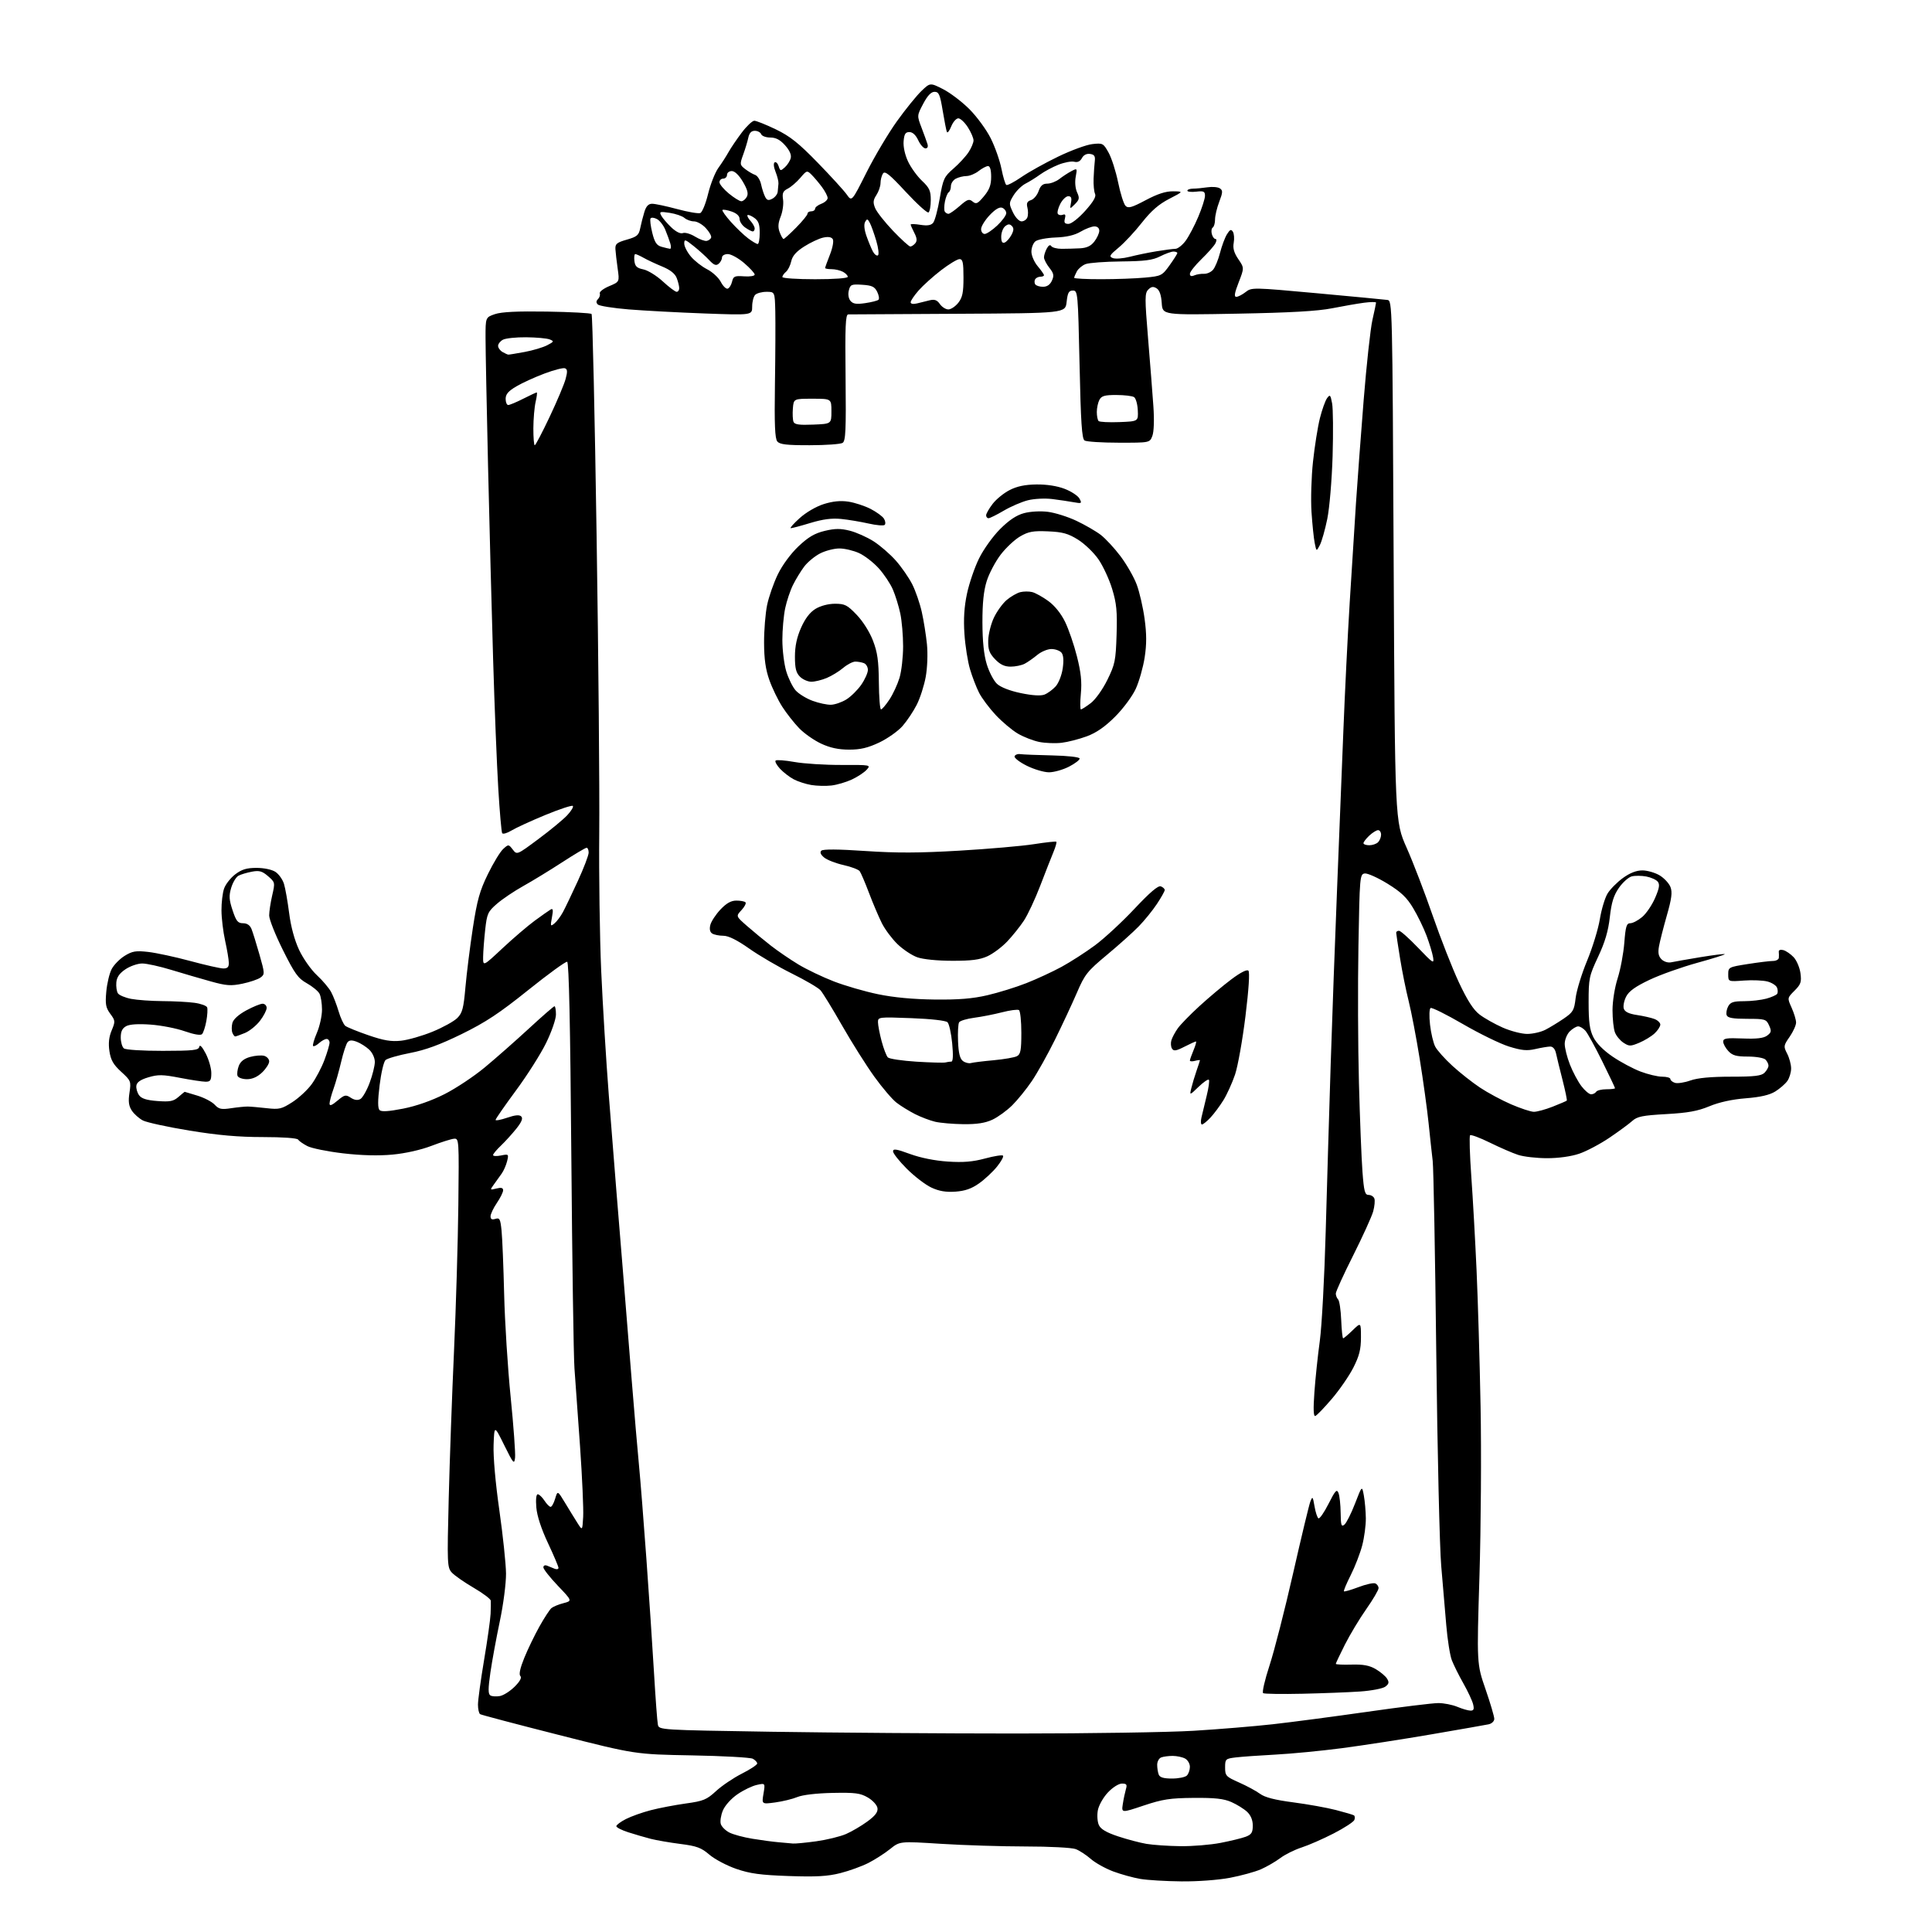 <?xml version="1.0" encoding="UTF-8" standalone="no"?>
<svg 
  version="1.1" 
  xmlns="http://www.w3.org/2000/svg" 
  xmlns:xlink="http://www.w3.org/1999/xlink" 
  xmlns:svg="http://www.w3.org/2000/svg"
  xmlns:rdf="http://www.w3.org/1999/02/22-rdf-syntax-ns#"
  xmlns:cc="http://creativecommons.org/ns#"
  xmlns:dc="http://purl.org/dc/elements/1.1/"
  viewBox="0 0 768 768"
  width="768"
  height="768"
>
<style>svg {background-color: white; }</style>"
<path stroke="none" fill="black" fill-rule="evenodd" d="M469.64,747.88C463.51,747.82 456.18,747.38 453.35,746.91C450.51,746.43 445.64,745.09 442.51,743.92C439.39,742.75 435.37,740.51 433.58,738.93C431.78,737.36 429.09,735.60 427.59,735.04C426.10,734.47 417.14,734.00 407.68,734.00C398.23,733.99 383.12,733.52 374.10,732.95C357.70,731.91 357.70,731.91 353.85,735.00C351.73,736.71 347.86,739.19 345.25,740.53C342.64,741.87 337.58,743.70 334.01,744.60C328.95,745.88 324.45,746.13 313.51,745.75C302.29,745.36 298.14,744.79 292.67,742.91C288.91,741.61 284.11,739.07 281.99,737.26C278.75,734.48 276.95,733.82 270.47,733.00C266.26,732.46 260.94,731.54 258.65,730.96C256.37,730.37 252.36,729.20 249.75,728.36C247.14,727.53 245.00,726.43 245.00,725.94C245.00,725.45 246.71,724.17 248.81,723.10C250.91,722.03 255.34,720.45 258.67,719.59C261.99,718.72 268.26,717.53 272.59,716.92C279.62,715.95 280.91,715.42 284.65,711.97C286.95,709.85 291.57,706.73 294.92,705.04C298.26,703.35 301.00,701.54 301.00,701.02C301.00,700.50 300.21,699.65 299.25,699.13C298.29,698.62 287.38,698.01 275.00,697.79C252.50,697.38 252.50,697.38 222.11,689.66C205.40,685.42 191.33,681.71 190.86,681.41C190.39,681.12 190.00,679.41 190.00,677.62C190.00,675.82 191.09,667.86 192.42,659.93C193.76,651.99 194.93,643.70 195.02,641.50C195.12,639.30 195.15,636.96 195.10,636.29C195.04,635.63 191.96,633.31 188.24,631.14C184.53,628.97 180.63,626.25 179.59,625.10C177.78,623.10 177.72,621.64 178.37,595.75C178.75,580.76 179.69,554.33 180.48,537.00C181.26,519.67 182.03,493.57 182.20,479.00C182.49,453.02 182.46,452.50 180.50,452.66C179.40,452.75 175.35,454.03 171.50,455.50C167.30,457.11 161.10,458.50 156.02,458.97C150.46,459.49 143.69,459.32 136.38,458.47C130.25,457.75 123.85,456.46 122.18,455.59C120.50,454.72 118.85,453.56 118.50,453.01C118.14,452.41 112.40,452.00 104.47,452.00C94.81,452.00 86.67,451.28 75.34,449.43C66.69,448.01 58.36,446.20 56.82,445.41C55.28,444.61 53.29,442.84 52.40,441.48C51.17,439.61 50.94,437.86 51.47,434.35C52.15,429.85 52.04,429.58 48.18,426.05C45.05,423.19 44.04,421.42 43.50,417.88C43.03,414.71 43.30,412.22 44.39,409.61C45.88,406.05 45.85,405.71 43.83,402.99C42.05,400.57 41.80,399.19 42.25,394.22C42.54,390.98 43.49,386.94 44.37,385.26C45.24,383.57 47.57,381.19 49.54,379.97C52.61,378.08 53.98,377.85 58.94,378.41C62.14,378.78 69.65,380.39 75.63,382.01C81.61,383.63 87.51,384.96 88.75,384.98C90.43,384.99 90.99,384.43 90.96,382.75C90.95,381.51 90.29,377.57 89.50,374.00C88.71,370.43 88.05,364.98 88.04,361.90C88.02,358.82 88.48,354.91 89.08,353.21C89.67,351.51 91.66,348.97 93.51,347.56C96.10,345.59 98.04,345.00 101.97,345.00C104.94,345.00 108.08,345.66 109.48,346.58C110.81,347.45 112.34,349.59 112.88,351.33C113.42,353.07 114.34,358.31 114.94,362.97C115.62,368.36 117.07,373.68 118.90,377.61C120.50,381.01 123.66,385.51 125.96,387.64C128.25,389.76 130.81,392.80 131.65,394.38C132.50,395.96 133.82,399.39 134.60,402.01C135.37,404.62 136.57,407.22 137.25,407.78C137.94,408.34 142.07,410.02 146.43,411.52C152.57,413.63 155.50,414.12 159.43,413.70C162.22,413.40 167.85,411.79 171.95,410.11C176.05,408.43 180.47,405.99 181.78,404.68C183.80,402.66 184.28,400.83 185.02,392.40C185.50,386.96 186.82,376.43 187.95,369.00C189.67,357.78 190.68,354.14 193.96,347.45C196.12,343.02 198.85,338.54 200.03,337.48C202.13,335.57 202.17,335.57 203.83,337.71C205.50,339.88 205.50,339.88 214.00,333.55C218.68,330.08 223.82,325.83 225.43,324.13C227.04,322.42 228.06,320.73 227.71,320.37C227.35,320.02 222.43,321.64 216.78,323.97C211.13,326.30 205.07,329.08 203.33,330.14C201.59,331.20 199.92,331.68 199.62,331.20C199.33,330.72 198.63,322.72 198.07,313.42C197.51,304.11 196.58,280.98 196.02,262.00C195.45,243.03 194.54,208.38 194.00,185.00C193.46,161.62 193.01,138.82 193.01,134.33C193.00,126.16 193.00,126.16 196.75,124.87C199.37,123.98 205.63,123.67 217.50,123.86C226.85,124.01 234.80,124.44 235.16,124.82C235.53,125.19 236.43,164.88 237.16,213.00C237.90,261.12 238.37,314.23 238.21,331.00C238.05,347.77 238.40,372.52 238.99,386.00C239.59,399.48 240.95,421.75 242.02,435.50C243.09,449.25 244.43,466.12 244.99,473.00C245.56,479.88 246.70,493.82 247.52,504.00C248.34,514.17 249.92,533.75 251.02,547.50C252.13,561.25 253.47,577.00 254.01,582.50C254.55,588.00 255.86,604.65 256.94,619.50C258.02,634.35 259.38,654.83 259.98,665.00C260.58,675.17 261.27,684.44 261.52,685.60C261.96,687.68 262.34,687.70 306.73,688.40C331.35,688.78 375.12,689.10 404.00,689.10C432.88,689.10 464.60,688.61 474.50,688.01C484.40,687.41 498.57,686.24 506.00,685.41C513.42,684.58 530.35,682.35 543.62,680.45C556.89,678.55 569.55,677.00 571.75,677.00C573.95,677.00 577.37,677.67 579.35,678.50C581.32,679.33 583.67,680.00 584.58,680.00C585.84,680.00 586.07,679.41 585.57,677.41C585.21,675.99 583.47,672.28 581.71,669.16C579.94,666.05 577.89,661.92 577.14,660.00C576.39,658.08 575.39,651.77 574.91,646.00C574.44,640.23 573.53,629.65 572.91,622.50C572.28,615.35 571.39,577.33 570.94,538.00C570.49,498.68 569.85,464.25 569.52,461.50C569.19,458.75 568.46,452.00 567.89,446.50C567.33,441.00 565.74,429.52 564.37,421.00C563.00,412.48 561.02,402.12 559.98,398.00C558.94,393.88 557.39,386.23 556.55,381.00C555.70,375.77 555.01,371.16 555.00,370.75C555.00,370.34 555.51,370.00 556.13,370.00C556.75,370.00 560.16,373.04 563.71,376.75C569.73,383.04 570.14,383.29 569.66,380.47C569.37,378.81 568.21,374.98 567.08,371.95C565.95,368.93 563.56,364.00 561.76,361.00C559.22,356.75 556.96,354.60 551.50,351.24C547.65,348.88 543.60,347.06 542.50,347.22C540.57,347.49 540.48,348.45 540.00,376.00C539.72,391.68 539.81,416.20 540.20,430.50C540.58,444.80 541.21,460.66 541.60,465.75C542.19,473.61 542.56,475.00 544.04,475.00C545.00,475.00 546.03,475.64 546.33,476.43C546.63,477.21 546.42,479.52 545.86,481.56C545.29,483.60 541.72,491.46 537.92,499.03C534.11,506.60 531.00,513.42 531.00,514.20C531.00,514.97 531.42,516.03 531.93,516.55C532.44,517.07 532.99,520.76 533.15,524.75C533.31,528.74 533.66,532.00 533.92,532.00C534.19,532.00 535.89,530.56 537.70,528.80C541.00,525.61 541.00,525.61 541.00,531.64C541.00,536.36 540.35,538.97 538.01,543.59C536.37,546.84 532.53,552.42 529.48,556.00C526.43,559.58 523.45,562.67 522.86,562.87C522.12,563.12 522.01,560.22 522.50,553.37C522.89,547.94 523.85,538.77 524.65,533.00C525.44,527.23 526.49,507.65 526.99,489.50C527.49,471.35 528.38,441.43 528.97,423.00C529.56,404.57 530.70,373.30 531.50,353.50C532.31,333.70 533.44,305.35 534.01,290.50C534.59,275.65 535.72,252.70 536.53,239.50C537.34,226.30 538.46,208.53 539.02,200.00C539.59,191.47 540.96,173.03 542.08,159.00C543.21,144.97 544.77,130.66 545.56,127.19C546.35,123.72 547.00,120.62 547.00,120.30C547.00,119.98 544.86,120.00 542.25,120.34C539.64,120.68 533.90,121.68 529.50,122.55C523.80,123.68 512.95,124.30 491.81,124.69C462.12,125.25 462.12,125.25 461.81,120.48C461.60,117.28 460.93,115.35 459.77,114.62C458.45,113.79 457.67,113.91 456.47,115.10C455.05,116.52 455.04,118.38 456.38,134.59C457.20,144.44 458.15,156.56 458.49,161.53C458.87,166.94 458.70,171.66 458.08,173.28C457.05,176.00 457.05,176.00 444.77,175.98C438.02,175.98 431.89,175.58 431.14,175.11C430.06,174.42 429.64,168.04 429.14,144.87C428.52,116.38 428.44,115.50 426.50,115.50C424.87,115.50 424.41,116.33 424.00,120.00C423.50,124.50 423.50,124.50 381.00,124.73C357.62,124.86 337.90,124.98 337.18,124.98C336.11,125.00 335.90,129.80 336.13,150.07C336.35,171.08 336.16,175.28 334.95,176.05C334.15,176.56 328.27,176.98 321.87,176.98C312.69,177.00 309.98,176.68 308.99,175.48C308.04,174.34 307.81,168.72 308.05,152.73C308.23,141.06 308.29,128.01 308.19,123.75C308.00,116.00 308.00,116.00 304.70,116.00C302.88,116.00 300.86,116.54 300.20,117.20C299.54,117.86 299.00,119.95 299.00,121.85C299.00,125.30 299.00,125.30 280.11,124.61C269.72,124.23 256.15,123.50 249.95,123.00C243.75,122.49 238.21,121.61 237.64,121.04C236.92,120.32 236.95,119.65 237.72,118.88C238.34,118.26 238.65,117.25 238.42,116.63C238.19,116.01 239.87,114.72 242.14,113.76C246.28,112.03 246.28,112.03 245.53,106.76C245.12,103.87 244.72,100.40 244.64,99.05C244.52,96.94 245.17,96.41 249.18,95.26C253.24,94.10 253.94,93.50 254.50,90.71C254.85,88.95 255.60,86.04 256.15,84.25C256.87,81.93 257.76,81.00 259.26,81.00C260.42,81.00 264.88,81.95 269.18,83.11C273.48,84.27 277.61,84.98 278.37,84.69C279.13,84.40 280.53,80.97 281.48,77.06C282.44,73.16 284.28,68.51 285.57,66.73C286.86,64.95 288.66,62.15 289.58,60.50C290.50,58.85 292.86,55.36 294.83,52.75C296.80,50.14 299.06,48.00 299.85,48.00C300.64,48.00 304.49,49.54 308.40,51.42C314.05,54.15 317.45,56.85 325.05,64.67C330.31,70.08 335.51,75.78 336.61,77.34C338.60,80.18 338.60,80.18 344.48,68.49C347.72,62.06 353.16,52.91 356.58,48.15C360.00,43.39 364.37,38.00 366.28,36.17C369.76,32.84 369.76,32.84 374.87,35.43C377.68,36.86 382.40,40.44 385.36,43.40C388.31,46.36 392.13,51.57 393.83,54.98C395.54,58.40 397.46,63.86 398.10,67.12C398.75,70.38 399.61,73.26 400.03,73.52C400.45,73.78 403.15,72.37 406.03,70.39C408.90,68.41 415.46,64.76 420.59,62.28C425.73,59.79 431.86,57.54 434.22,57.28C438.35,56.81 438.60,56.94 440.67,60.65C441.86,62.77 443.57,68.10 444.47,72.50C445.37,76.90 446.69,81.09 447.41,81.82C448.48,82.91 449.88,82.52 455.44,79.57C460.15,77.07 463.41,76.01 466.33,76.05C470.50,76.10 470.50,76.10 464.76,79.06C460.61,81.20 457.60,83.83 453.93,88.49C451.14,92.05 446.98,96.52 444.68,98.42C441.03,101.45 440.75,101.97 442.39,102.60C443.42,102.99 446.43,102.76 449.08,102.08C451.73,101.40 456.51,100.41 459.70,99.89C462.89,99.37 466.29,98.92 467.25,98.91C468.21,98.89 470.04,97.44 471.33,95.69C472.61,93.93 474.87,89.66 476.33,86.18C477.80,82.71 479.00,78.95 479.00,77.82C479.00,76.08 478.49,75.84 475.50,76.19C473.57,76.41 472.00,76.24 472.00,75.80C472.00,75.36 473.01,75.00 474.25,74.99C475.49,74.98 478.07,74.74 480.00,74.45C481.93,74.16 484.14,74.35 484.92,74.88C486.13,75.69 486.10,76.45 484.67,80.20C483.75,82.60 483.00,85.76 483.00,87.22C483.00,88.69 482.59,90.13 482.09,90.44C481.60,90.75 481.42,91.90 481.71,93.00C482.00,94.10 482.65,95.00 483.15,95.00C483.69,95.00 483.67,95.75 483.10,96.81C482.57,97.80 480.08,100.61 477.57,103.04C475.06,105.48 473.00,108.09 473.00,108.84C473.00,109.76 473.57,109.97 474.75,109.47C475.71,109.06 477.45,108.78 478.62,108.84C479.78,108.90 481.40,108.18 482.21,107.23C483.03,106.28 484.28,103.25 484.98,100.50C485.69,97.75 486.93,94.43 487.74,93.12C488.91,91.23 489.40,91.02 490.09,92.12C490.57,92.88 490.72,94.85 490.42,96.51C490.02,98.67 490.53,100.49 492.25,103.01C494.62,106.50 494.62,106.50 492.39,112.25C490.75,116.46 490.49,118.00 491.44,118.00C492.15,118.00 493.82,117.14 495.15,116.10C497.53,114.22 497.97,114.23 523.53,116.57C537.82,117.88 550.40,119.08 551.50,119.23C553.48,119.50 553.50,120.45 554.00,223.00C554.50,326.50 554.50,326.50 559.16,337.00C561.73,342.77 566.39,354.93 569.53,364.00C572.67,373.07 577.37,385.04 579.97,390.59C583.33,397.74 585.71,401.44 588.16,403.30C590.05,404.75 594.18,407.07 597.33,408.47C600.48,409.86 604.87,411.00 607.08,411.00C609.29,411.00 612.54,410.26 614.30,409.36C616.06,408.46 619.35,406.45 621.61,404.91C625.34,402.36 625.77,401.61 626.34,396.74C626.69,393.79 628.73,387.13 630.88,381.94C633.03,376.75 635.32,369.31 635.96,365.41C636.60,361.51 637.98,356.91 639.03,355.19C640.08,353.47 642.82,350.70 645.12,349.03C647.94,346.99 650.47,346.00 652.90,346.00C654.88,346.01 657.97,346.91 659.77,348.00C661.58,349.10 663.50,351.19 664.05,352.64C664.83,354.69 664.51,357.23 662.60,363.89C661.25,368.63 659.85,374.12 659.49,376.10C659.00,378.76 659.26,380.12 660.49,381.35C661.44,382.29 663.08,382.80 664.32,382.53C665.52,382.27 670.73,381.36 675.89,380.50C681.06,379.65 685.44,379.10 685.62,379.29C685.81,379.48 680.89,381.03 674.68,382.74C668.48,384.45 659.93,387.49 655.68,389.51C650.12,392.15 647.53,394.00 646.43,396.14C645.59,397.77 645.16,399.93 645.48,400.94C645.89,402.22 647.47,402.99 650.69,403.48C653.24,403.86 656.37,404.57 657.66,405.06C658.95,405.55 660.00,406.56 660.00,407.30C660.00,408.04 658.98,409.61 657.74,410.78C656.49,411.95 653.75,413.62 651.64,414.51C648.13,415.97 647.61,415.97 645.36,414.50C644.01,413.62 642.48,411.76 641.96,410.38C641.43,409.00 641.00,405.03 641.00,401.57C641.00,397.96 641.88,392.53 643.04,388.88C644.17,385.37 645.36,379.01 645.69,374.75C646.20,368.22 646.58,367.00 648.07,367.00C649.05,367.00 651.17,365.89 652.79,364.52C654.41,363.16 656.72,359.75 657.93,356.95C659.63,353.00 659.86,351.53 658.96,350.45C658.32,349.68 656.27,348.77 654.41,348.42C652.54,348.07 649.95,348.05 648.66,348.37C647.36,348.70 645.06,350.75 643.54,352.94C641.45,355.95 640.58,358.76 639.93,364.59C639.31,370.11 638.00,374.54 635.28,380.33C631.69,387.99 631.50,388.90 631.50,398.45C631.50,406.30 631.91,409.33 633.39,412.31C634.58,414.70 637.42,417.57 641.03,420.02C644.19,422.17 649.19,424.84 652.14,425.96C655.09,427.08 658.96,428.00 660.75,428.00C662.54,428.00 664.00,428.42 664.00,428.93C664.00,429.45 664.82,430.13 665.83,430.45C666.84,430.77 669.60,430.35 671.96,429.51C674.86,428.49 680.07,428.00 688.05,428.00C697.45,428.00 700.18,427.68 701.43,426.43C702.29,425.56 703.00,424.30 703.00,423.63C703.00,422.95 702.46,421.86 701.80,421.20C701.14,420.54 698.01,420.00 694.84,420.00C690.20,420.00 688.68,419.57 687.04,417.81C685.92,416.61 685.00,414.92 685.00,414.06C685.00,412.75 686.26,412.55 692.75,412.81C698.34,413.03 701.04,412.71 702.46,411.67C704.15,410.42 704.26,409.86 703.23,407.61C702.10,405.13 701.66,405.00 694.49,405.00C688.88,405.00 686.80,404.63 686.39,403.58C686.09,402.80 686.35,401.22 686.96,400.08C687.87,398.38 689.03,398.00 693.29,397.99C696.15,397.99 700.17,397.52 702.21,396.96C704.26,396.39 706.17,395.53 706.47,395.05C706.76,394.57 706.74,393.47 706.40,392.61C706.07,391.75 704.38,390.65 702.65,390.18C700.92,389.71 696.69,389.53 693.25,389.78C687.00,390.24 687.00,390.24 687.00,387.34C687.00,384.50 687.15,384.42 694.76,383.22C699.03,382.55 703.53,382.00 704.76,382.00C705.99,382.00 707.05,381.44 707.12,380.75C707.18,380.06 707.17,378.98 707.09,378.34C707.01,377.66 707.76,377.39 708.89,377.68C709.96,377.96 711.80,379.23 713.00,380.50C714.19,381.77 715.41,384.63 715.71,386.85C716.18,390.37 715.87,391.29 713.35,393.81C710.45,396.71 710.45,396.71 712.20,400.60C713.16,402.75 713.96,405.38 713.97,406.45C713.99,407.52 712.84,410.06 711.43,412.11C708.97,415.65 708.93,415.95 710.43,418.86C711.29,420.53 712.00,423.17 712.00,424.73C712.00,426.28 711.33,428.52 710.50,429.70C709.68,430.87 707.51,432.75 705.70,433.88C703.41,435.29 699.79,436.13 693.95,436.59C688.51,437.02 683.36,438.15 679.50,439.76C674.87,441.68 670.95,442.39 662.33,442.87C652.90,443.40 650.79,443.83 648.83,445.61C647.55,446.77 643.46,449.77 639.75,452.28C636.04,454.79 630.64,457.64 627.75,458.62C624.55,459.71 619.57,460.40 615.00,460.40C610.88,460.40 605.70,459.81 603.50,459.09C601.30,458.38 596.24,456.18 592.26,454.22C588.27,452.26 584.73,450.94 584.38,451.29C584.03,451.64 584.25,459.03 584.87,467.71C585.49,476.39 586.43,493.18 586.96,505.00C587.49,516.83 588.21,541.12 588.55,559.00C588.90,576.88 588.70,607.23 588.11,626.45C587.03,661.40 587.03,661.40 590.52,671.48C592.43,677.03 594.00,682.33 594.00,683.27C594.00,684.22 593.01,685.17 591.75,685.44C590.51,685.70 580.27,687.50 569.00,689.43C557.73,691.37 541.75,693.83 533.50,694.92C525.25,696.00 513.33,697.15 507.00,697.48C500.68,697.81 493.59,698.32 491.25,698.60C487.16,699.10 487.00,699.25 487.00,702.62C487.00,705.89 487.34,706.26 492.56,708.57C495.62,709.92 499.35,711.94 500.87,713.06C502.80,714.49 506.76,715.51 514.14,716.47C519.92,717.23 527.54,718.60 531.07,719.52C534.60,720.43 537.80,721.38 538.20,721.62C538.59,721.87 538.67,722.69 538.38,723.46C538.08,724.23 534.39,726.64 530.17,728.81C525.95,730.98 520.21,733.50 517.41,734.40C514.60,735.31 510.78,737.21 508.91,738.63C507.03,740.04 503.59,742.03 501.26,743.06C498.93,744.08 493.37,745.61 488.90,746.46C484.26,747.34 476.01,747.95 469.64,747.88zM469.16,733.88C473.93,733.95 481.13,733.36 485.16,732.58C489.20,731.80 493.74,730.69 495.25,730.11C497.49,729.25 498.00,728.43 498.00,725.70C498.00,723.51 497.21,721.61 495.74,720.22C494.49,719.05 491.68,717.31 489.49,716.34C486.42,715.00 482.96,714.62 474.47,714.69C465.07,714.77 462.13,715.23 454.61,717.74C445.78,720.70 445.78,720.70 446.34,717.10C446.64,715.12 447.20,712.49 447.56,711.25C448.12,709.39 447.85,709.00 445.98,709.00C444.71,709.00 442.30,710.52 440.41,712.53C438.57,714.48 436.78,717.64 436.41,719.61C436.05,721.56 436.22,724.20 436.81,725.47C437.55,727.11 439.78,728.43 444.44,729.98C448.06,731.18 453.15,732.53 455.76,732.97C458.37,733.41 464.40,733.82 469.16,733.88zM315.18,732.83C316.10,732.92 320.29,732.52 324.49,731.94C328.69,731.35 334.01,730.05 336.31,729.05C338.61,728.05 342.44,725.80 344.81,724.06C347.95,721.76 349.04,720.31 348.81,718.75C348.64,717.55 346.95,715.69 345.00,714.55C341.99,712.79 340.02,712.53 330.96,712.71C324.60,712.84 319.05,713.49 316.96,714.35C315.06,715.14 311.09,716.10 308.14,716.50C302.79,717.22 302.79,717.22 303.50,713.01C304.21,708.79 304.21,708.79 300.86,709.53C299.01,709.93 295.54,711.60 293.15,713.25C290.66,714.96 288.18,717.71 287.36,719.69C286.56,721.59 286.19,724.02 286.53,725.08C286.87,726.15 288.39,727.67 289.91,728.45C291.43,729.24 295.56,730.36 299.09,730.93C302.62,731.51 307.30,732.14 309.50,732.32C311.70,732.51 314.25,732.74 315.18,732.83zM465.91,707.00C468.49,707.00 471.14,706.46 471.80,705.80C472.46,705.14 473.00,703.58 473.00,702.34C473.00,701.09 472.13,699.60 471.07,699.04C470.00,698.47 467.79,698.00 466.15,698.00C464.51,698.00 462.45,698.27 461.58,698.61C460.71,698.94 460.00,700.25 460.00,701.53C460.00,702.80 460.27,704.55 460.61,705.42C461.04,706.55 462.55,707.00 465.91,707.00zM198.75,674.20C200.19,673.92 202.82,672.24 204.60,670.46C206.71,668.35 207.49,666.89 206.85,666.25C206.21,665.61 206.75,663.11 208.41,659.03C209.80,655.60 212.52,649.98 214.44,646.55C216.36,643.11 218.51,639.83 219.21,639.24C219.92,638.66 222.07,637.77 224.00,637.28C227.50,636.37 227.50,636.37 221.75,630.35C218.59,627.03 216.00,623.75 216.00,623.05C216.00,622.32 216.64,622.04 217.50,622.39C218.32,622.73 219.68,623.27 220.50,623.61C221.32,623.94 222.00,623.78 222.00,623.25C222.00,622.71 220.12,618.28 217.82,613.39C215.16,607.72 213.48,602.60 213.20,599.25C212.93,596.09 213.15,594.00 213.76,594.00C214.32,594.00 215.51,595.12 216.41,596.50C217.31,597.88 218.42,599.00 218.88,599.00C219.34,599.00 220.15,597.54 220.68,595.75C221.65,592.50 221.65,592.50 224.58,597.33C226.18,599.99 228.40,603.59 229.50,605.33C231.50,608.50 231.50,608.50 231.82,603.00C232.00,599.98 231.44,587.38 230.58,575.00C229.71,562.62 228.72,548.67 228.36,544.00C228.01,539.33 227.45,501.11 227.11,459.08C226.70,407.61 226.16,382.55 225.46,382.32C224.89,382.13 217.91,387.20 209.96,393.58C198.49,402.79 193.02,406.40 183.50,411.07C174.87,415.29 169.11,417.41 163.00,418.58C158.32,419.48 153.93,420.75 153.24,421.40C152.54,422.06 151.49,426.56 150.90,431.41C150.14,437.59 150.14,440.54 150.88,441.28C151.61,442.01 154.41,441.84 160.21,440.71C165.42,439.69 171.55,437.55 176.68,434.95C181.18,432.68 188.38,427.90 192.68,424.33C196.98,420.77 204.85,413.83 210.17,408.93C215.49,404.02 220.10,400.00 220.42,400.00C220.74,400.00 221.00,401.49 221.00,403.30C221.00,405.12 219.25,410.18 217.11,414.55C214.98,418.92 209.58,427.44 205.11,433.48C200.65,439.52 197.00,444.78 197.00,445.17C197.00,445.56 199.06,445.18 201.58,444.32C204.79,443.22 206.47,443.07 207.21,443.81C207.96,444.56 207.36,446.01 205.23,448.69C203.55,450.78 200.79,453.82 199.09,455.44C197.39,457.05 196.00,458.73 196.00,459.16C196.00,459.60 197.42,459.67 199.15,459.32C202.21,458.71 202.27,458.77 201.58,461.60C201.19,463.19 200.22,465.40 199.44,466.50C198.66,467.60 197.26,469.54 196.35,470.81C194.70,473.08 194.72,473.11 197.34,472.45C199.25,471.97 200.00,472.17 200.00,473.16C200.00,473.92 198.88,476.19 197.50,478.21C196.12,480.24 195.00,482.62 195.00,483.51C195.00,484.66 195.57,484.96 196.92,484.52C198.61,483.99 198.91,484.55 199.38,489.21C199.68,492.12 200.14,503.50 200.41,514.50C200.67,525.50 201.84,543.91 203.00,555.42C204.15,566.93 204.94,577.73 204.75,579.42C204.43,582.26 204.10,581.88 200.45,574.50C196.50,566.50 196.50,566.50 196.21,574.37C196.03,579.08 196.95,589.51 198.50,600.36C199.92,610.33 201.11,621.65 201.15,625.50C201.18,629.42 200.10,637.77 198.68,644.50C197.29,651.10 195.61,660.26 194.94,664.86C194.01,671.34 194.01,673.39 194.93,673.96C195.59,674.37 197.31,674.47 198.75,674.20zM517.75,673.29C509.64,673.47 502.61,673.37 502.12,673.06C501.63,672.75 502.78,667.77 504.67,662.00C506.56,656.23 510.77,639.76 514.03,625.40C517.29,611.05 520.37,598.22 520.88,596.90C521.74,594.69 521.87,594.83 522.54,598.77C522.94,601.12 523.64,603.28 524.10,603.56C524.56,603.84 526.36,601.25 528.11,597.79C530.80,592.47 531.41,591.81 532.07,593.50C532.51,594.60 532.89,598.14 532.93,601.37C532.99,606.37 533.22,607.07 534.44,606.05C535.23,605.39 537.13,601.62 538.65,597.68C541.42,590.50 541.42,590.50 542.15,594.50C542.55,596.70 542.91,600.77 542.94,603.54C542.97,606.31 542.33,611.15 541.51,614.30C540.69,617.44 538.64,622.76 536.95,626.11C535.25,629.46 534.04,632.37 534.24,632.58C534.45,632.78 537.02,632.04 539.96,630.93C542.89,629.81 545.90,629.13 546.65,629.42C547.39,629.70 548.00,630.56 548.00,631.31C548.00,632.07 545.80,635.82 543.11,639.65C540.42,643.48 536.60,649.84 534.61,653.78C532.62,657.72 531.00,661.16 531.00,661.41C531.00,661.67 533.81,661.80 537.25,661.70C541.92,661.57 544.36,662.03 546.90,663.51C548.76,664.61 550.79,666.31 551.39,667.31C552.27,668.74 552.12,669.40 550.67,670.48C549.67,671.22 545.17,672.09 540.67,672.40C536.18,672.71 525.86,673.11 517.75,673.29zM379.79,473.70C375.99,473.96 373.30,473.51 370.22,472.07C367.87,470.97 363.48,467.61 360.47,464.60C357.46,461.59 355.00,458.48 355.00,457.69C355.00,456.54 356.35,456.74 361.75,458.73C365.93,460.26 371.65,461.41 376.77,461.74C382.93,462.15 386.71,461.83 391.57,460.52C395.15,459.55 398.37,459.04 398.71,459.38C399.06,459.73 397.99,461.69 396.33,463.75C394.67,465.81 391.46,468.81 389.19,470.41C386.21,472.53 383.61,473.43 379.79,473.70zM383.00,446.88C378.88,446.83 373.81,446.40 371.73,445.91C369.66,445.42 366.06,444.05 363.73,442.87C361.41,441.68 358.11,439.66 356.42,438.36C354.72,437.07 350.73,432.40 347.55,427.98C344.37,423.57 338.62,414.45 334.78,407.73C330.94,401.00 327.06,394.67 326.16,393.65C325.26,392.64 320.14,389.64 314.78,386.99C309.42,384.33 301.79,379.88 297.83,377.08C293.00,373.68 289.60,371.99 287.56,371.98C285.88,371.98 283.88,371.57 283.11,371.09C282.21,370.52 281.95,369.33 282.37,367.68C282.72,366.28 284.52,363.53 286.37,361.57C288.76,359.04 290.60,358.00 292.70,358.00C294.33,358.00 295.97,358.30 296.34,358.68C296.71,359.05 296.00,360.44 294.76,361.78C292.50,364.20 292.50,364.20 297.00,368.13C299.48,370.30 303.75,373.82 306.50,375.96C309.25,378.10 314.18,381.46 317.45,383.43C320.72,385.40 327.02,388.41 331.45,390.12C335.88,391.84 343.77,394.13 349.00,395.21C355.23,396.51 362.97,397.23 371.50,397.33C381.06,397.44 386.62,396.99 392.50,395.62C396.90,394.60 403.88,392.44 408.00,390.81C412.12,389.19 418.43,386.27 422.00,384.33C425.57,382.38 431.54,378.54 435.26,375.79C438.98,373.04 446.04,366.51 450.96,361.27C457.12,354.71 460.38,351.93 461.45,352.34C462.30,352.67 463.00,353.32 463.00,353.80C463.00,354.27 461.60,356.77 459.89,359.34C458.19,361.92 454.92,365.94 452.64,368.28C450.37,370.61 444.68,375.71 440.00,379.60C432.20,386.10 431.22,387.33 428.10,394.59C426.23,398.94 422.31,407.33 419.40,413.23C416.48,419.13 412.33,426.57 410.17,429.75C408.01,432.94 404.50,437.27 402.37,439.38C400.24,441.49 396.70,444.06 394.50,445.09C391.64,446.42 388.36,446.93 383.00,446.88zM477.79,447.00C477.34,447.00 477.24,445.76 477.59,444.25C477.93,442.74 478.86,438.86 479.66,435.64C480.46,432.42 480.86,429.52 480.54,429.21C480.23,428.89 478.37,430.18 476.41,432.07C472.85,435.50 472.85,435.50 473.58,432.50C473.98,430.85 474.91,427.76 475.65,425.62C476.39,423.49 477.00,421.62 477.00,421.47C477.00,421.31 476.10,421.42 475.00,421.71C473.90,422.00 473.00,421.94 473.00,421.58C473.00,421.23 473.65,419.38 474.45,417.47C475.25,415.56 475.68,414.00 475.41,414.00C475.14,414.00 473.08,414.94 470.82,416.09C467.51,417.78 466.57,417.92 465.89,416.84C465.42,416.10 465.32,414.60 465.65,413.50C465.99,412.40 467.11,410.30 468.15,408.83C469.18,407.35 473.06,403.37 476.76,399.98C480.47,396.58 486.16,391.80 489.41,389.36C493.10,386.58 495.67,385.27 496.26,385.86C496.84,386.44 496.41,393.22 495.09,403.95C493.93,413.38 492.07,423.81 490.96,427.13C489.84,430.44 487.76,435.03 486.34,437.33C484.92,439.62 482.60,442.74 481.19,444.25C479.78,445.76 478.25,447.00 477.79,447.00zM609.71,441.96C610.93,441.98 614.31,441.06 617.21,439.92C620.12,438.77 622.65,437.69 622.82,437.51C623.00,437.33 622.24,433.66 621.14,429.34C620.03,425.03 618.87,420.26 618.55,418.75C618.18,417.02 617.32,416.01 616.23,416.02C615.28,416.04 612.62,416.48 610.32,417.01C606.98,417.78 604.87,417.58 599.82,416.01C596.34,414.92 588.12,410.91 581.54,407.09C574.96,403.27 569.18,400.39 568.68,400.70C568.17,401.01 568.07,403.94 568.46,407.32C568.83,410.65 569.76,414.57 570.52,416.04C571.28,417.51 574.36,420.95 577.36,423.69C580.36,426.44 585.31,430.34 588.36,432.36C591.41,434.39 596.96,437.37 600.70,438.99C604.44,440.60 608.50,441.94 609.71,441.96zM91.89,440.53C94.43,440.15 97.40,439.85 98.50,439.87C99.60,439.88 102.97,440.18 106.00,440.52C110.97,441.09 111.95,440.86 116.21,438.12C118.80,436.46 122.27,433.23 123.93,430.94C125.58,428.66 127.85,424.35 128.97,421.36C130.09,418.37 131.00,415.27 131.00,414.46C131.00,413.66 130.47,413.00 129.83,413.00C129.18,413.00 127.83,413.75 126.82,414.66C125.81,415.57 124.75,416.09 124.47,415.80C124.18,415.52 124.86,413.16 125.97,410.56C127.09,407.96 128.00,403.82 128.00,401.35C128.00,398.89 127.55,396.03 127.00,395.00C126.45,393.97 124.18,392.10 121.95,390.85C118.47,388.90 117.13,387.03 112.45,377.63C109.45,371.62 107.00,365.45 107.00,363.92C107.00,362.40 107.54,358.81 108.20,355.95C109.38,350.82 109.36,350.71 106.55,348.29C104.21,346.27 103.06,345.95 100.12,346.51C98.15,346.88 95.76,347.59 94.80,348.11C93.85,348.62 92.55,350.77 91.91,352.89C90.96,356.08 91.06,357.65 92.46,361.88C93.89,366.18 94.55,367.00 96.60,367.00C98.19,367.00 99.36,367.78 99.96,369.25C100.47,370.49 101.89,375.05 103.12,379.38C105.28,386.96 105.30,387.31 103.55,388.59C102.55,389.32 99.32,390.41 96.38,391.03C91.79,391.98 89.97,391.85 83.76,390.12C79.77,389.02 72.74,386.96 68.14,385.56C63.54,384.15 58.32,383.00 56.53,383.00C54.75,383.00 51.77,384.03 49.90,385.28C47.49,386.90 46.42,388.43 46.24,390.53C46.10,392.16 46.38,394.11 46.87,394.86C47.36,395.61 49.72,396.60 52.13,397.07C54.53,397.53 60.15,397.93 64.61,397.96C69.07,397.98 74.78,398.28 77.30,398.63C79.82,398.97 82.09,399.79 82.34,400.45C82.59,401.10 82.45,403.55 82.02,405.90C81.59,408.24 80.82,410.58 80.31,411.09C79.73,411.67 77.10,411.22 73.44,409.94C70.17,408.79 64.09,407.60 59.93,407.30C55.04,406.94 51.58,407.15 50.18,407.90C48.61,408.75 48.00,410.00 48.00,412.41C48.00,414.25 48.56,416.20 49.25,416.75C49.95,417.32 56.70,417.74 64.70,417.73C76.94,417.71 78.95,417.49 79.22,416.10C79.42,415.10 80.37,416.10 81.77,418.78C82.99,421.14 84.00,424.62 84.00,426.53C84.00,429.46 83.65,430.00 81.75,430.00C80.51,430.00 75.90,429.30 71.50,428.45C64.67,427.13 62.84,427.10 59.00,428.24C55.87,429.17 54.41,430.18 54.21,431.55C54.05,432.63 54.54,434.35 55.29,435.38C56.27,436.72 58.30,437.36 62.60,437.68C67.57,438.05 68.95,437.78 70.93,436.06C72.24,434.93 73.35,434.00 73.40,434.01C73.46,434.02 75.72,434.69 78.43,435.52C81.14,436.34 84.25,437.96 85.33,439.12C87.00,440.92 87.97,441.13 91.89,440.53zM134.12,437.55C136.96,435.17 137.44,435.06 139.43,436.36C140.88,437.31 142.16,437.49 143.24,436.89C144.13,436.39 145.80,433.49 146.93,430.45C148.07,427.41 149.00,423.67 149.00,422.14C149.00,420.54 148.04,418.45 146.75,417.24C145.51,416.08 143.30,414.68 141.83,414.12C139.89,413.39 138.88,413.44 138.16,414.31C137.61,414.98 136.47,418.44 135.64,422.01C134.80,425.58 133.42,430.47 132.56,432.88C131.70,435.28 131.00,437.91 131.00,438.71C131.00,439.75 131.91,439.41 134.12,437.55zM632.49,435.00C633.26,435.00 634.16,434.55 634.50,434.00C634.84,433.45 636.67,433.00 638.56,433.00C640.45,433.00 642.00,432.81 642.00,432.58C642.00,432.35 639.70,427.51 636.89,421.83C634.08,416.15 631.09,410.71 630.24,409.75C629.39,408.79 628.08,408.00 627.35,408.00C626.61,408.00 625.10,408.90 624.00,410.00C622.90,411.10 622.00,413.33 622.00,414.96C622.00,416.59 622.94,420.31 624.08,423.21C625.22,426.12 627.27,429.96 628.63,431.75C629.99,433.54 631.73,435.00 632.49,435.00zM98.16,429.00C96.39,429.00 94.71,428.40 94.43,427.67C94.15,426.94 94.37,425.17 94.91,423.73C95.58,421.96 97.04,420.81 99.43,420.15C101.37,419.61 103.86,419.41 104.98,419.70C106.09,420.00 107.00,421.00 107.00,421.93C107.00,422.86 105.74,424.84 104.20,426.31C102.34,428.09 100.30,429.00 98.16,429.00zM375.83,422.34C376.56,422.15 377.62,422.00 378.18,422.00C378.85,422.00 378.96,419.47 378.51,414.75C378.12,410.76 377.29,406.99 376.65,406.36C375.97,405.69 370.13,405.03 362.25,404.73C349.23,404.24 349.00,404.27 349.01,406.37C349.02,407.54 349.67,410.93 350.46,413.90C351.25,416.87 352.37,419.77 352.94,420.34C353.51,420.91 358.60,421.67 364.24,422.03C369.88,422.38 375.10,422.52 375.83,422.34zM385.95,422.58C386.80,422.34 390.88,421.83 395.00,421.46C399.12,421.08 403.29,420.36 404.25,419.85C405.70,419.08 406.00,417.51 406.00,410.52C406.00,405.90 405.57,401.85 405.04,401.52C404.51,401.19 401.47,401.59 398.29,402.41C395.10,403.23 390.13,404.20 387.23,404.58C384.33,404.96 381.64,405.77 381.26,406.38C380.88,407.00 380.69,410.43 380.84,414.00C381.03,418.62 381.58,420.86 382.75,421.75C383.65,422.44 385.09,422.81 385.95,422.58zM93.50,412.00C93.19,412.00 92.68,411.32 92.36,410.50C92.04,409.67 92.05,407.95 92.37,406.67C92.73,405.22 94.80,403.34 97.86,401.67C100.56,400.20 103.50,399.00 104.39,399.00C105.27,399.00 106.00,399.75 106.00,400.66C106.00,401.57 104.82,403.86 103.37,405.76C101.92,407.66 99.24,409.84 97.40,410.61C95.57,411.37 93.81,412.00 93.50,412.00zM199.75,376.95C204.01,372.97 209.75,368.06 212.50,366.04C215.25,364.02 218.09,362.02 218.81,361.59C219.85,360.97 219.98,361.61 219.41,364.65C218.74,368.21 218.81,368.39 220.41,367.07C221.36,366.29 222.87,364.26 223.78,362.57C224.69,360.88 227.36,355.30 229.71,350.18C232.07,345.05 234.00,339.99 234.00,338.93C234.00,337.87 233.63,337.00 233.18,337.00C232.73,337.00 228.34,339.61 223.43,342.80C218.52,345.99 211.57,350.23 208.00,352.22C204.43,354.21 199.73,357.37 197.57,359.24C193.93,362.40 193.58,363.16 192.87,369.58C192.45,373.38 192.08,378.23 192.05,380.35C192.00,384.20 192.00,384.20 199.75,376.95zM378.50,381.93C372.58,381.92 366.92,381.35 364.62,380.53C362.48,379.77 358.95,377.42 356.78,375.32C354.61,373.22 351.81,369.48 350.56,367.00C349.32,364.52 347.02,359.12 345.46,355.00C343.90,350.88 342.23,346.96 341.74,346.30C341.25,345.65 338.35,344.55 335.30,343.87C332.26,343.19 328.80,341.84 327.63,340.89C326.22,339.73 325.84,338.81 326.50,338.16C327.16,337.51 333.14,337.55 343.90,338.28C356.34,339.12 365.39,339.09 381.40,338.15C393.00,337.47 406.32,336.31 411.00,335.57C415.68,334.84 419.68,334.40 419.91,334.61C420.13,334.81 419.61,336.67 418.75,338.74C417.89,340.81 415.52,346.83 413.50,352.12C411.47,357.42 408.55,363.65 407.01,365.98C405.47,368.31 402.49,372.03 400.38,374.26C398.27,376.48 394.74,379.12 392.52,380.13C389.47,381.52 386.09,381.95 378.50,381.93zM544.30,336.00C545.57,336.00 547.14,335.46 547.80,334.80C548.46,334.14 549.00,332.79 549.00,331.80C549.00,330.81 548.47,330.00 547.81,330.00C547.16,330.00 545.59,330.98 544.31,332.17C543.04,333.37 542.00,334.72 542.00,335.17C542.00,335.63 543.03,336.00 544.30,336.00zM330.50,312.25C328.30,312.51 324.70,312.42 322.50,312.05C320.30,311.68 317.15,310.66 315.50,309.78C313.85,308.91 311.41,307.02 310.08,305.60C308.75,304.17 307.96,302.71 308.32,302.34C308.69,301.98 312.06,302.23 315.81,302.90C319.56,303.57 327.95,304.10 334.45,304.08C346.12,304.04 346.25,304.06 344.51,305.99C343.53,307.07 340.88,308.81 338.62,309.87C336.35,310.92 332.70,312.00 330.50,312.25zM416.98,307.00C415.01,307.00 411.03,305.82 408.15,304.39C405.27,302.95 403.09,301.26 403.31,300.64C403.53,300.01 404.57,299.62 405.61,299.78C406.65,299.93 412.34,300.16 418.25,300.29C424.38,300.42 429.08,300.95 429.17,301.51C429.26,302.05 427.37,303.51 424.96,304.75C422.55,305.99 418.96,307.00 416.98,307.00zM337.50,297.99C333.30,297.98 329.97,297.27 326.42,295.61C323.62,294.31 319.69,291.56 317.69,289.49C315.68,287.42 312.66,283.58 310.98,280.96C309.29,278.34 306.98,273.57 305.84,270.35C304.34,266.12 303.75,262.00 303.73,255.50C303.71,250.55 304.26,243.80 304.94,240.50C305.63,237.20 307.55,231.70 309.22,228.28C311.01,224.60 314.36,220.06 317.40,217.18C321.30,213.49 323.84,212.00 327.82,211.04C331.93,210.06 334.11,210.04 337.79,210.96C340.38,211.61 344.64,213.51 347.27,215.18C349.89,216.86 353.87,220.31 356.12,222.86C358.37,225.41 361.29,229.63 362.62,232.24C363.94,234.85 365.65,239.80 366.42,243.24C367.19,246.68 368.11,252.48 368.48,256.13C368.85,259.91 368.64,265.46 367.99,269.06C367.36,272.53 365.76,277.52 364.42,280.15C363.09,282.78 360.54,286.59 358.76,288.62C356.98,290.65 352.81,293.59 349.51,295.16C344.97,297.30 342.03,298.00 337.50,297.99zM422.00,295.27C419.52,295.56 415.54,295.41 413.15,294.94C410.75,294.46 406.91,292.97 404.61,291.62C402.31,290.27 398.35,286.94 395.81,284.23C393.27,281.51 390.29,277.53 389.20,275.39C388.11,273.25 386.48,269.02 385.59,266.00C384.69,262.98 383.69,256.68 383.38,252.00C382.98,246.07 383.28,241.23 384.39,236.00C385.27,231.88 387.42,225.57 389.18,222.00C390.94,218.41 394.69,213.18 397.54,210.33C401.11,206.76 404.07,204.79 407.05,203.99C409.55,203.31 413.58,203.09 416.56,203.46C419.40,203.82 424.50,205.42 427.89,207.03C431.28,208.63 435.62,211.14 437.54,212.60C439.45,214.06 443.01,217.90 445.44,221.13C447.87,224.37 450.76,229.42 451.86,232.37C452.96,235.31 454.37,241.43 454.99,245.96C455.82,252.02 455.83,256.09 455.02,261.35C454.41,265.28 452.82,270.88 451.49,273.80C450.13,276.76 446.52,281.64 443.28,284.88C439.24,288.92 435.83,291.29 431.99,292.71C428.97,293.82 424.48,294.98 422.00,295.27zM350.21,282.00C350.63,282.00 352.13,280.24 353.55,278.10C354.98,275.95 356.78,272.05 357.57,269.44C358.36,266.82 359.00,261.18 359.00,256.89C359.00,252.60 358.49,246.73 357.87,243.83C357.25,240.93 355.93,236.67 354.94,234.36C353.95,232.05 351.42,228.25 349.32,225.92C347.22,223.59 343.70,220.87 341.50,219.87C339.30,218.86 335.79,218.03 333.71,218.02C331.63,218.01 328.16,218.90 326.02,219.99C323.87,221.09 321.02,223.45 319.67,225.24C318.33,227.03 316.33,230.30 315.24,232.50C314.14,234.70 312.74,238.88 312.12,241.80C311.51,244.71 311.00,250.37 311.00,254.37C311.00,258.37 311.69,263.96 312.53,266.80C313.38,269.64 315.07,273.08 316.28,274.45C317.50,275.81 320.52,277.67 323.00,278.58C325.48,279.50 328.77,280.20 330.33,280.15C331.88,280.11 334.63,279.16 336.44,278.04C338.24,276.92 340.91,274.30 342.36,272.20C343.81,270.11 345.00,267.45 345.00,266.30C345.00,265.15 344.29,263.94 343.42,263.61C342.55,263.27 341.01,263.00 339.99,263.00C338.98,263.00 336.81,264.13 335.17,265.51C333.52,266.90 330.58,268.70 328.62,269.51C326.67,270.33 323.92,271.00 322.53,271.00C321.14,271.00 319.10,270.10 318.00,269.00C316.45,267.45 316.00,265.67 316.00,261.03C316.00,256.88 316.74,253.38 318.43,249.55C320.06,245.87 321.96,243.38 324.18,242.03C326.19,240.81 329.25,240.01 331.92,240.00C335.84,240.00 336.82,240.50 340.56,244.41C343.02,246.97 345.72,251.26 347.02,254.66C348.81,259.31 349.28,262.68 349.36,271.25C349.41,277.16 349.79,282.00 350.21,282.00zM429.69,282.00C430.03,282.00 431.79,280.87 433.60,279.50C435.46,278.07 438.31,274.09 440.19,270.27C443.23,264.09 443.53,262.63 443.86,252.30C444.15,243.04 443.85,239.85 442.11,234.15C440.96,230.35 438.51,225.05 436.67,222.37C434.83,219.69 431.15,216.16 428.51,214.51C424.56,212.06 422.42,211.47 416.60,211.22C410.66,210.97 408.85,211.30 405.53,213.23C403.35,214.49 399.85,217.77 397.76,220.51C395.67,223.26 393.18,227.97 392.23,231.00C391.02,234.85 390.51,239.79 390.53,247.50C390.55,254.90 391.11,260.32 392.25,264.05C393.18,267.10 395.00,270.59 396.30,271.82C397.77,273.19 401.38,274.60 405.77,275.52C410.39,276.48 413.68,276.69 415.19,276.11C416.46,275.61 418.46,274.15 419.63,272.86C420.83,271.53 422.06,268.39 422.45,265.69C422.91,262.49 422.74,260.39 421.95,259.44C421.29,258.65 419.49,258.00 417.95,258.00C416.41,258.00 413.88,259.06 412.33,260.35C410.77,261.64 408.52,263.22 407.32,263.85C406.11,264.48 403.61,265.00 401.75,265.00C399.32,265.00 397.59,264.18 395.56,262.06C393.28,259.68 392.76,258.26 392.83,254.63C392.88,252.16 393.89,248.08 395.08,245.56C396.26,243.05 398.56,239.87 400.19,238.49C401.82,237.12 404.24,235.73 405.58,235.39C406.91,235.06 409.04,235.04 410.31,235.36C411.58,235.68 414.46,237.27 416.70,238.90C419.24,240.74 421.76,243.86 423.38,247.18C424.81,250.10 426.94,256.31 428.11,260.96C429.70,267.25 430.10,271.04 429.66,275.71C429.34,279.17 429.35,282.00 429.69,282.00zM524.66,216.68C523.30,219.27 523.30,219.27 522.62,215.88C522.24,214.02 521.67,208.45 521.34,203.50C521.02,198.55 521.28,189.55 521.94,183.50C522.59,177.45 523.82,169.70 524.67,166.29C525.53,162.87 526.81,159.28 527.52,158.30C528.69,156.70 528.89,156.91 529.53,160.33C529.93,162.43 530.01,171.87 529.73,181.32C529.43,190.90 528.50,201.95 527.61,206.30C526.73,210.58 525.41,215.26 524.66,216.68zM314.34,209.96C313.88,209.94 315.46,208.14 317.86,205.98C320.39,203.69 324.42,201.34 327.46,200.38C331.05,199.25 334.13,198.94 337.23,199.41C339.71,199.78 343.69,201.08 346.06,202.29C348.43,203.51 350.84,205.27 351.40,206.20C351.97,207.14 352.09,208.24 351.68,208.65C351.27,209.06 348.36,208.82 345.22,208.10C342.07,207.39 337.17,206.57 334.32,206.29C330.66,205.92 327.09,206.39 322.16,207.88C318.33,209.05 314.81,209.98 314.34,209.96zM392.96,206.00C392.43,206.00 392.00,205.48 392.00,204.84C392.00,204.21 393.15,202.18 394.56,200.34C395.96,198.49 399.00,196.01 401.31,194.83C404.25,193.31 407.43,192.64 412.00,192.58C416.10,192.53 420.26,193.18 423.26,194.34C425.88,195.35 428.51,197.09 429.12,198.22C430.14,200.12 429.99,200.22 426.85,199.65C425.01,199.31 421.16,198.74 418.31,198.38C415.37,198.02 411.16,198.23 408.59,198.87C406.10,199.50 401.78,201.36 398.99,203.01C396.20,204.65 393.48,206.00 392.96,206.00zM212.57,177.00C212.88,177.00 215.54,171.94 218.47,165.75C221.40,159.56 224.26,152.79 224.83,150.69C225.63,147.76 225.58,146.77 224.59,146.40C223.88,146.12 220.20,147.07 216.41,148.50C212.62,149.92 207.60,152.21 205.26,153.59C202.08,155.45 201.00,156.71 201.00,158.54C201.00,159.89 201.46,161.00 202.03,161.00C202.60,161.00 205.29,159.88 208.00,158.50C210.71,157.12 213.13,156.00 213.36,156.00C213.60,156.00 213.40,157.69 212.92,159.75C212.44,161.81 212.04,166.54 212.02,170.25C212.01,173.96 212.26,177.00 212.57,177.00zM323.24,168.79C330.50,168.50 330.50,168.50 330.50,163.50C330.50,158.50 330.50,158.50 323.00,158.50C315.50,158.50 315.50,158.50 315.18,162.36C315.01,164.48 315.12,166.86 315.42,167.65C315.84,168.76 317.64,169.02 323.24,168.79zM444.96,167.79C452.50,167.50 452.50,167.50 452.29,163.09C452.18,160.66 451.51,158.30 450.79,157.85C450.08,157.40 446.93,157.02 443.79,157.02C439.15,157.00 437.87,157.37 437.04,158.93C436.47,160.00 436.00,162.17 436.00,163.77C436.00,165.36 436.32,166.98 436.71,167.37C437.09,167.76 440.81,167.95 444.96,167.79zM202.07,140.97C202.38,140.99 205.29,140.51 208.55,139.91C211.80,139.31 215.82,138.11 217.47,137.26C220.25,135.82 220.33,135.64 218.49,134.92C217.40,134.49 213.21,134.11 209.18,134.07C205.16,134.03 201.00,134.47 199.93,135.04C198.87,135.60 198.00,136.71 198.00,137.49C198.00,138.26 198.79,139.36 199.75,139.92C200.71,140.48 201.75,140.95 202.07,140.97zM376.98,123.00C378.01,123.00 379.79,121.81 380.93,120.37C382.60,118.24 383.00,116.30 383.00,110.37C383.00,104.33 382.72,103.00 381.42,103.00C380.56,103.00 377.25,105.00 374.09,107.43C370.92,109.87 366.90,113.49 365.16,115.47C363.42,117.45 362.00,119.56 362.00,120.15C362.00,120.80 362.99,120.99 364.50,120.62C365.88,120.28 368.15,119.72 369.57,119.37C371.50,118.90 372.50,119.26 373.62,120.87C374.44,122.04 375.96,123.00 376.98,123.00zM343.94,120.50C346.45,120.14 348.82,119.53 349.21,119.16C349.60,118.78 349.37,117.36 348.69,115.99C347.68,113.95 346.60,113.45 342.76,113.20C338.44,112.92 338.01,113.10 337.42,115.46C337.03,117.00 337.30,118.66 338.08,119.60C339.09,120.81 340.43,121.02 343.94,120.50zM268.98,116.00C269.54,116.00 270.00,115.35 270.00,114.57C270.00,113.78 269.56,111.96 269.01,110.54C268.35,108.79 266.47,107.29 263.26,105.96C260.64,104.88 257.31,103.32 255.85,102.49C254.39,101.67 252.89,101.00 252.53,101.00C252.17,101.00 252.01,102.22 252.18,103.71C252.44,105.88 253.16,106.56 255.75,107.09C257.54,107.45 261.02,109.60 263.48,111.87C265.94,114.14 268.42,116.00 268.98,116.00zM289.28,114.74C289.92,114.53 290.70,113.27 291.01,111.95C291.52,109.81 292.05,109.58 295.79,109.85C298.13,110.02 300.00,109.71 300.00,109.15C300.00,108.61 298.12,106.55 295.82,104.58C293.52,102.61 290.60,101.00 289.32,101.00C288.02,101.00 287.00,101.60 287.00,102.38C287.00,103.14 286.40,104.25 285.66,104.87C284.64,105.71 283.76,105.37 281.91,103.39C280.59,101.97 277.81,99.46 275.75,97.82C272.32,95.09 272.00,95.00 272.00,96.84C272.00,97.94 273.18,100.25 274.63,101.97C276.07,103.68 278.99,105.97 281.11,107.05C283.22,108.13 285.67,110.39 286.54,112.07C287.41,113.75 288.64,114.95 289.28,114.74zM414.58,114.00C416.22,114.00 417.41,113.19 418.15,111.57C419.07,109.55 418.90,108.68 417.13,106.44C415.96,104.95 415.00,103.09 415.00,102.30C415.00,101.51 415.50,99.94 416.11,98.80C416.80,97.51 417.47,97.14 417.89,97.82C418.26,98.42 420.12,98.91 422.03,98.91C423.94,98.91 427.21,98.82 429.31,98.71C432.03,98.56 433.66,97.79 435.03,96.00C436.09,94.62 436.97,92.71 436.98,91.75C436.99,90.68 436.25,90.00 435.06,90.00C433.99,90.00 431.52,90.94 429.58,92.08C427.17,93.50 423.99,94.25 419.58,94.41C416.02,94.55 412.41,95.24 411.56,95.95C410.70,96.66 410.00,98.51 410.00,100.05C410.00,101.59 411.12,104.18 412.50,105.82C413.88,107.45 415.00,109.06 415.00,109.39C415.00,109.73 414.35,110.00 413.56,110.00C412.77,110.00 411.84,110.45 411.50,111.00C411.16,111.55 411.16,112.45 411.50,113.00C411.84,113.55 413.23,114.00 414.58,114.00zM324.00,111.00C331.68,111.00 337.00,110.61 337.00,110.04C337.00,109.50 336.13,108.60 335.07,108.04C334.00,107.47 331.98,107.00 330.57,107.00C329.15,107.00 328.00,106.79 328.00,106.54C328.00,106.28 328.86,103.89 329.92,101.21C331.00,98.46 331.49,95.79 331.04,95.07C330.52,94.22 329.23,94.01 327.23,94.45C325.57,94.81 322.19,96.40 319.71,97.97C316.53,99.99 315.00,101.72 314.53,103.85C314.17,105.51 313.23,107.40 312.44,108.05C311.65,108.71 311.00,109.64 311.00,110.12C311.00,110.61 316.85,111.00 324.00,111.00zM437.75,110.99C443.66,110.99 451.51,110.70 455.18,110.35C461.63,109.75 461.96,109.58 464.93,105.45C466.62,103.10 468.00,100.91 468.00,100.59C468.00,100.26 467.31,100.00 466.46,100.00C465.61,100.00 463.24,100.86 461.19,101.90C458.21,103.42 455.12,103.83 445.73,103.93C439.28,103.99 432.90,104.47 431.56,104.98C430.22,105.49 428.64,106.80 428.06,107.89C427.48,108.98 427.00,110.12 427.00,110.43C427.00,110.75 431.84,111.00 437.75,110.99zM348.99,101.51C349.48,101.20 349.19,98.62 348.33,95.73C347.48,92.85 346.33,89.64 345.77,88.59C344.89,86.92 344.65,86.88 343.89,88.24C343.35,89.20 343.56,91.34 344.45,93.85C345.23,96.08 346.38,98.83 346.99,99.98C347.60,101.12 348.50,101.81 348.99,101.51zM266.32,98.90C266.77,98.96 266.83,97.99 266.45,96.75C266.07,95.51 265.18,93.07 264.46,91.33C263.75,89.59 262.26,87.67 261.15,87.08C260.03,86.48 258.89,86.37 258.60,86.84C258.31,87.30 258.62,89.87 259.29,92.55C260.24,96.39 261.03,97.56 263.00,98.11C264.38,98.49 265.87,98.85 266.32,98.90zM361.86,98.00C362.35,98.00 363.24,97.41 363.84,96.70C364.62,95.75 364.52,94.63 363.46,92.58C362.66,91.04 362.00,89.54 362.00,89.26C362.00,88.98 363.75,89.02 365.88,89.37C368.64,89.81 370.11,89.57 370.95,88.56C371.61,87.77 372.78,83.39 373.57,78.81C374.90,71.09 375.28,70.25 379.03,67.00C381.25,65.08 383.94,62.15 385.02,60.50C386.10,58.85 386.99,56.74 386.99,55.82C387.00,54.89 385.99,52.55 384.75,50.61C383.51,48.67 381.81,47.07 380.97,47.04C380.13,47.02 378.85,48.46 378.13,50.25C377.41,52.04 376.63,53.03 376.39,52.45C376.16,51.87 375.41,48.04 374.73,43.95C373.68,37.58 373.21,36.50 371.50,36.50C370.13,36.50 368.71,38.00 367.00,41.23C364.50,45.96 364.50,45.96 366.32,50.73C367.31,53.35 368.38,56.29 368.68,57.25C369.02,58.34 368.71,58.99 367.87,58.98C367.11,58.97 365.82,57.50 365.00,55.73C364.04,53.67 362.78,52.50 361.50,52.50C359.92,52.50 359.44,53.27 359.20,56.15C359.01,58.32 359.73,61.57 360.96,64.19C362.09,66.60 364.59,70.06 366.51,71.87C369.46,74.65 370.00,75.84 370.00,79.52C370.00,81.92 369.59,84.14 369.09,84.45C368.58,84.76 364.52,81.07 360.05,76.26C353.54,69.23 351.74,67.80 350.98,69.00C350.46,69.83 350.02,71.53 350.02,72.79C350.01,74.04 349.27,76.18 348.38,77.54C347.07,79.54 346.98,80.53 347.90,82.76C348.53,84.27 351.72,88.32 355.00,91.76C358.28,95.19 361.37,98.00 361.86,98.00zM301.19,97.00C301.64,97.00 302.00,95.00 302.00,92.56C302.00,89.12 301.50,87.77 299.81,86.58C298.61,85.74 297.41,85.26 297.15,85.52C296.89,85.78 297.43,86.81 298.34,87.82C299.25,88.83 300.00,90.18 300.00,90.83C300.00,91.47 299.65,92.00 299.22,92.00C298.79,92.00 297.44,91.30 296.22,90.44C295.00,89.59 294.00,88.06 294.00,87.04C294.00,85.87 292.85,84.79 290.84,84.09C289.10,83.49 287.46,83.21 287.20,83.47C286.93,83.73 288.44,85.87 290.55,88.22C292.66,90.58 295.74,93.51 297.39,94.75C299.04,95.99 300.75,97.00 301.19,97.00zM399.36,96.42C400.11,96.13 401.31,94.78 402.04,93.43C403.03,91.58 403.07,90.67 402.22,89.82C401.37,88.97 400.69,89.01 399.54,89.96C398.69,90.67 398.00,92.53 398.00,94.09C398.00,96.08 398.41,96.78 399.36,96.42zM280.92,95.76C281.70,95.62 282.50,95.02 282.69,94.42C282.89,93.83 281.94,92.14 280.57,90.67C279.21,89.20 277.10,88.00 275.88,88.00C274.66,88.00 272.95,87.38 272.08,86.63C271.21,85.88 268.57,84.97 266.20,84.61C262.31,84.02 262.00,84.13 262.87,85.73C263.40,86.70 265.19,88.80 266.85,90.38C268.71,92.15 270.49,93.03 271.46,92.65C272.32,92.32 274.49,92.94 276.27,94.04C278.05,95.13 280.14,95.90 280.92,95.76zM311.48,95.00C311.77,95.00 314.03,92.95 316.51,90.44C318.98,87.93 321.00,85.46 321.00,84.94C321.00,84.42 321.68,84.00 322.50,84.00C323.32,84.00 324.00,83.54 324.00,82.98C324.00,82.41 325.12,81.52 326.50,81.00C327.88,80.48 329.00,79.45 329.00,78.72C329.00,77.99 327.99,76.03 326.75,74.36C325.51,72.69 323.66,70.49 322.63,69.47C320.81,67.66 320.69,67.70 318.13,70.71C316.68,72.41 314.44,74.33 313.15,74.99C311.24,75.96 310.89,76.76 311.28,79.34C311.54,81.08 311.12,84.11 310.34,86.08C309.29,88.71 309.19,90.36 309.94,92.33C310.49,93.80 311.19,95.00 311.48,95.00zM391.43,93.00C392.21,93.00 394.46,91.48 396.43,89.63C398.39,87.78 400.00,85.58 400.00,84.74C400.00,83.90 399.27,82.93 398.38,82.59C397.31,82.18 395.62,83.19 393.38,85.56C391.52,87.53 390.00,90.01 390.00,91.07C390.00,92.13 390.64,93.00 391.43,93.00zM424.75,89.00C425.88,89.00 428.75,86.75 431.40,83.80C434.64,80.18 435.83,78.12 435.30,77.05C434.89,76.20 434.63,73.47 434.72,71.00C434.82,68.53 435.03,65.38 435.20,64.00C435.43,62.07 435.00,61.43 433.32,61.19C431.95,60.99 430.74,61.61 430.08,62.85C429.38,64.16 428.36,64.64 427.03,64.30C425.92,64.01 423.11,64.54 420.76,65.47C418.42,66.40 415.15,68.15 413.50,69.35C411.85,70.56 409.25,72.18 407.72,72.96C406.18,73.74 404.04,75.83 402.94,77.60C401.03,80.69 401.02,80.96 402.66,84.41C403.64,86.46 405.10,88.00 406.08,88.00C407.02,88.00 408.06,87.29 408.39,86.42C408.73,85.55 408.74,83.79 408.41,82.51C407.97,80.76 408.33,80.03 409.83,79.55C410.93,79.20 412.30,77.59 412.86,75.96C413.62,73.78 414.53,73.00 416.31,73.00C417.64,73.00 419.80,72.17 421.12,71.15C422.43,70.13 424.57,68.73 425.88,68.04C428.22,66.81 428.25,66.86 427.61,70.29C427.22,72.34 427.45,74.89 428.15,76.44C429.20,78.73 429.08,79.36 427.30,81.15C425.24,83.21 425.24,83.21 425.74,80.60C426.10,78.68 425.82,78.00 424.64,78.00C423.77,78.00 422.35,79.36 421.48,81.03C420.62,82.70 420.18,84.48 420.49,84.99C420.81,85.50 421.69,85.67 422.46,85.38C423.47,84.99 423.70,85.42 423.31,86.92C422.89,88.51 423.23,89.00 424.75,89.00zM377.02,85.00C377.52,85.00 379.53,83.60 381.48,81.89C384.53,79.21 385.25,78.96 386.64,80.12C388.04,81.28 388.64,81.00 391.13,78.02C393.31,75.40 394.00,73.54 394.00,70.29C394.00,67.51 393.56,66.01 392.75,66.02C392.06,66.03 390.38,66.92 389.00,68.00C387.62,69.08 385.46,69.97 384.18,69.98C382.91,69.99 381.00,70.47 379.93,71.04C378.87,71.60 378.00,72.93 378.00,73.98C378.00,75.02 377.61,76.12 377.13,76.42C376.65,76.72 375.98,78.36 375.63,80.08C375.29,81.80 375.26,83.61 375.56,84.10C375.87,84.60 376.53,85.00 377.02,85.00zM294.69,80.00C295.37,80.00 296.35,79.21 296.87,78.24C297.56,76.96 297.14,75.35 295.30,72.24C293.76,69.62 292.07,68.00 290.90,68.00C289.85,68.00 289.00,68.67 289.00,69.50C289.00,70.33 288.32,71.00 287.50,71.00C286.68,71.00 286.00,71.64 286.00,72.43C286.00,73.21 287.68,75.24 289.73,76.93C291.78,78.62 294.01,80.00 294.69,80.00zM307.04,78.98C308.12,78.40 309.07,77.16 309.15,76.21C309.24,75.27 309.37,73.83 309.45,73.00C309.52,72.17 309.01,70.06 308.30,68.30C307.55,66.44 307.40,64.87 307.94,64.54C308.44,64.23 309.15,64.91 309.52,66.06C310.14,68.01 310.30,68.04 311.99,66.51C312.99,65.61 314.04,63.97 314.32,62.87C314.67,61.56 313.88,59.78 312.08,57.76C310.11,55.56 308.42,54.67 306.20,54.67C304.49,54.67 302.86,54.07 302.57,53.33C302.29,52.60 301.16,52.00 300.05,52.00C298.66,52.00 297.86,52.85 297.46,54.75C297.14,56.26 296.22,59.29 295.42,61.49C294.04,65.30 294.08,65.55 296.24,67.22C297.48,68.18 299.26,69.22 300.18,69.53C301.10,69.84 302.17,71.53 302.55,73.30C302.93,75.06 303.65,77.29 304.16,78.26C304.89,79.66 305.49,79.81 307.04,78.98z" />

</svg>